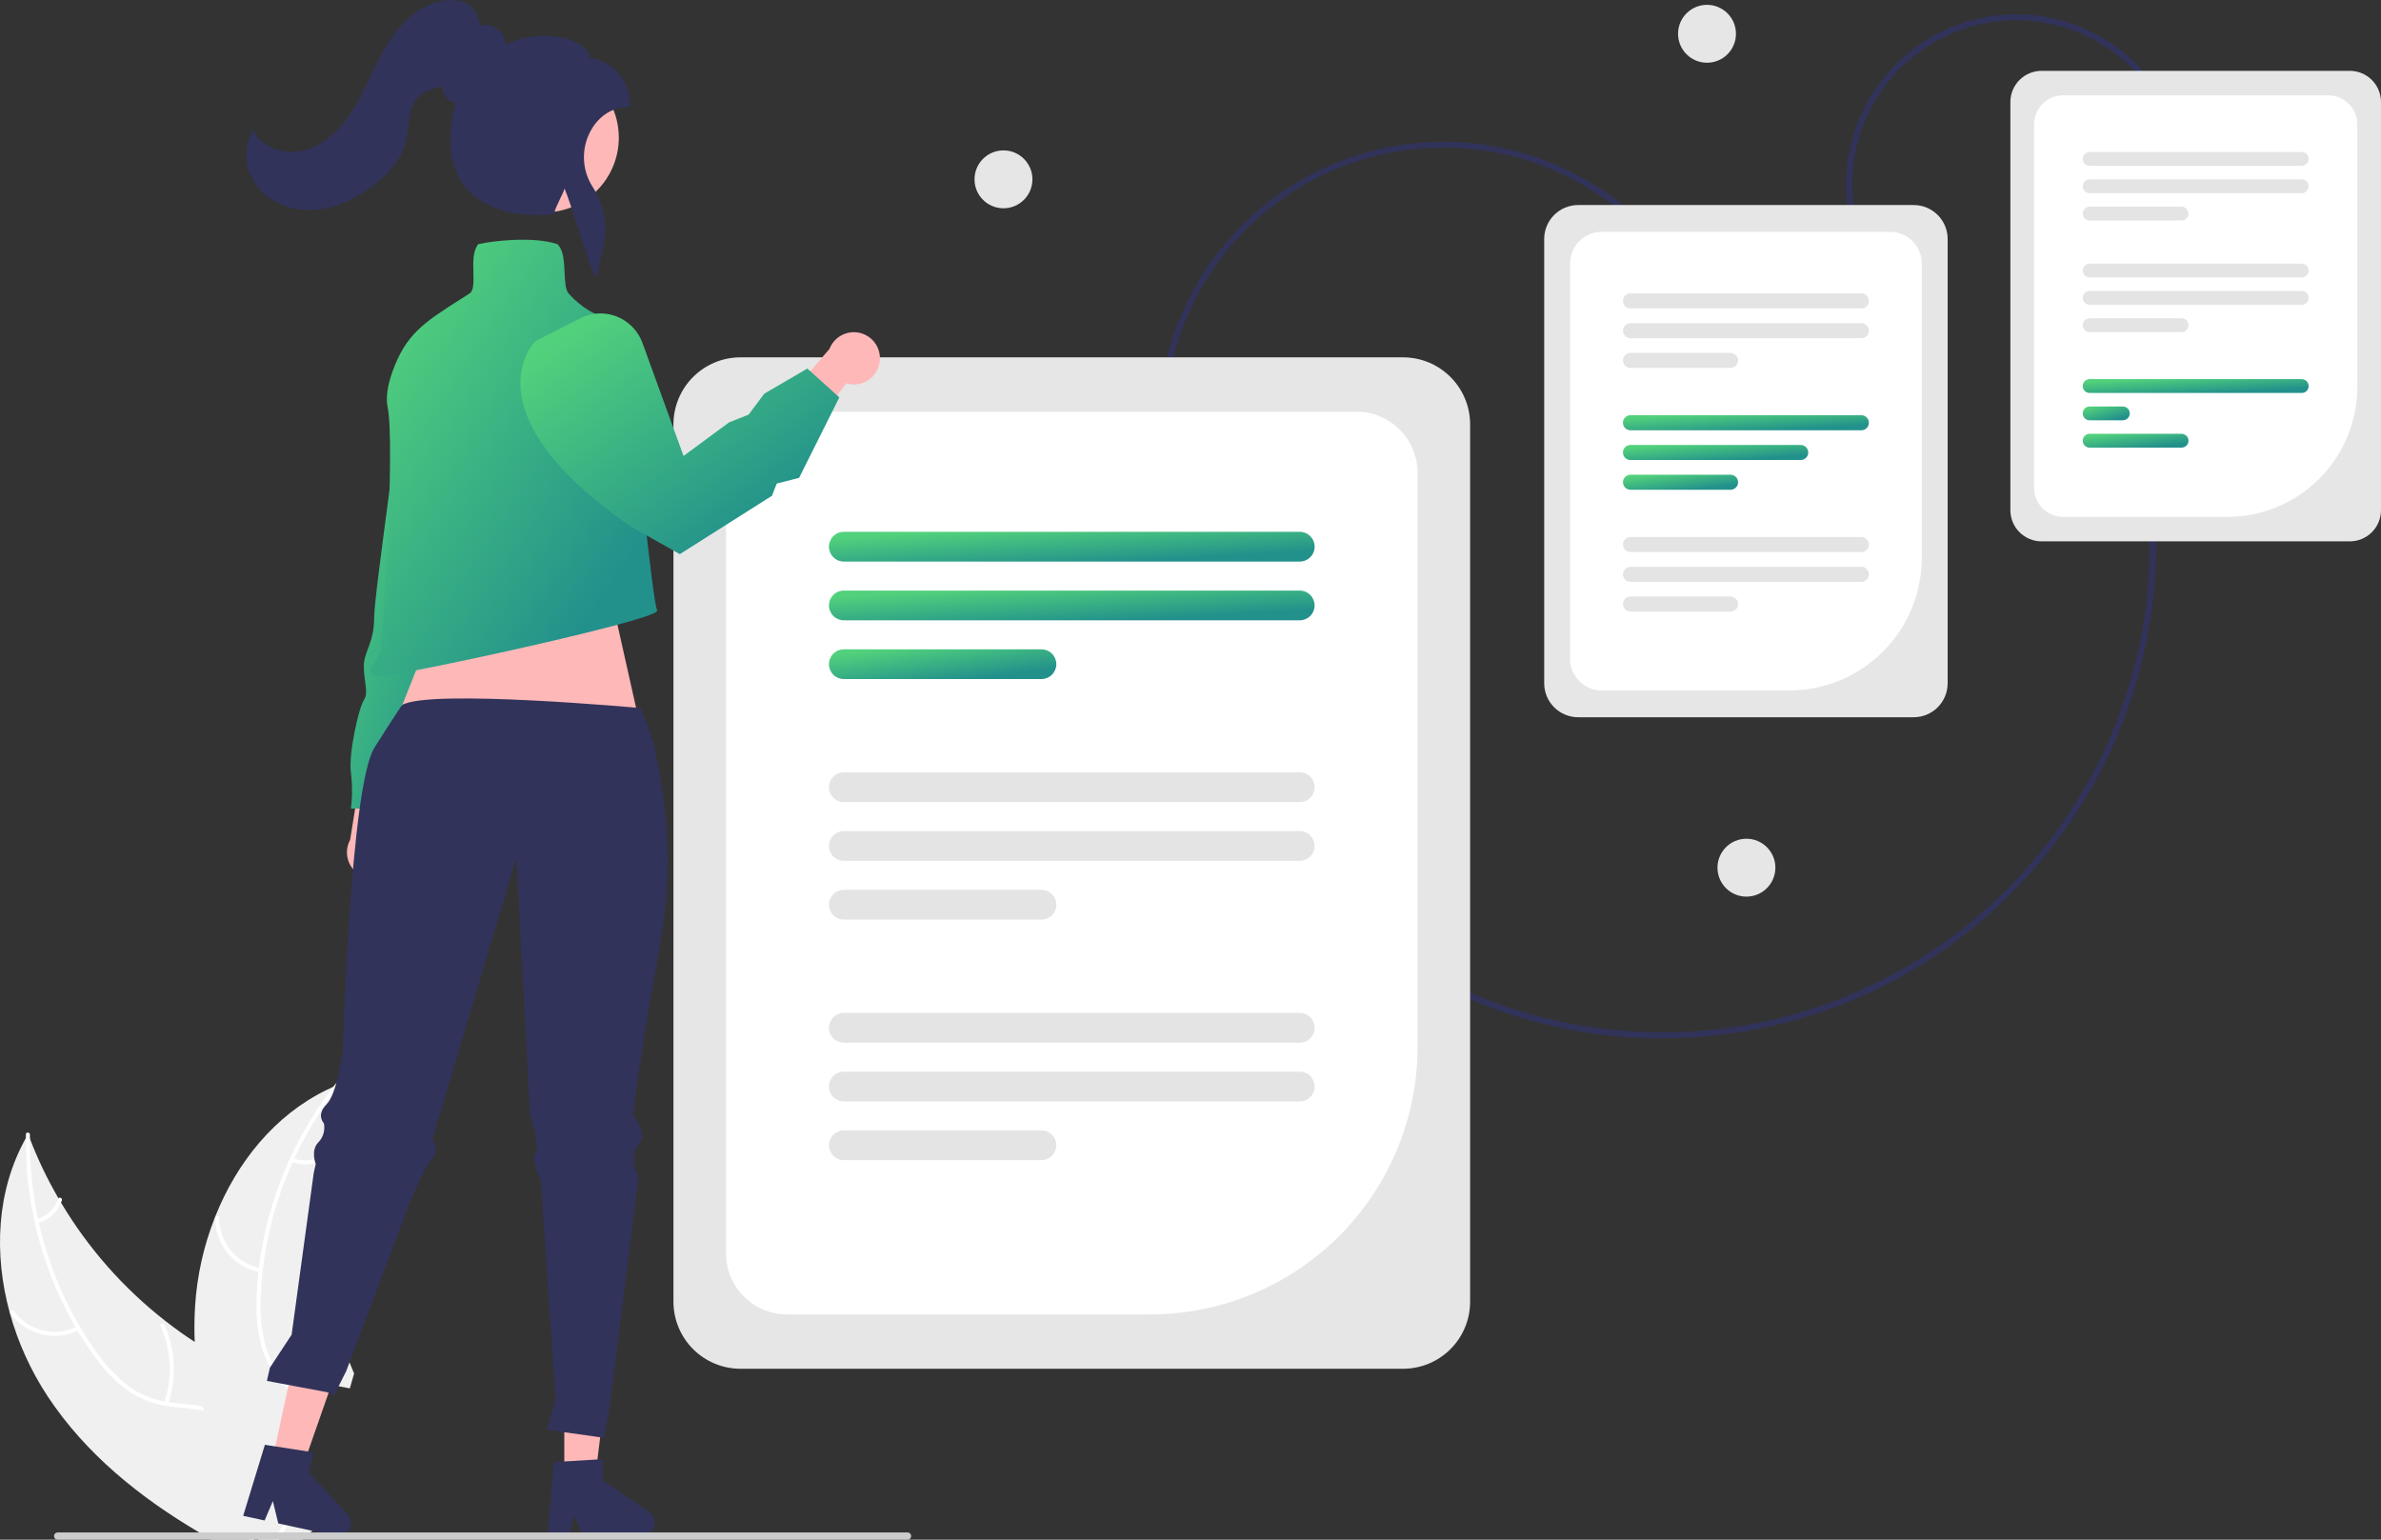 <svg xmlns="http://www.w3.org/2000/svg" width="600" height="388" viewBox="0 0 600 388" fill="none"><rect x="0" y="0" width="600" height="388" fill="#333333" stroke="none"/><g clip-path="url(#clip0_150_1262)"><path d="M418.77 261.669C357.045 261.671 303.34 215.627 295.406 152.825L296.923 152.633C304.758 214.66 357.809 260.136 418.771 260.14C423.951 260.14 429.125 259.814 434.263 259.163C501.5 250.669 549.29 189.06 540.796 121.826L542.312 121.634C550.912 189.704 502.527 252.08 434.455 260.679C429.253 261.337 424.014 261.668 418.77 261.669Z" fill="#31335A"></path><path d="M467.993 61.62C463.971 50.988 464.338 39.194 469.012 28.833C473.686 18.472 482.284 10.392 492.916 6.37C503.548 2.348 515.342 2.715 525.703 7.389C536.065 12.062 544.145 20.661 548.167 31.292L546.737 31.833C542.859 21.581 535.067 13.289 525.075 8.782C515.083 4.275 503.71 3.922 493.457 7.8C483.204 11.678 474.913 19.47 470.405 29.462C465.898 39.453 465.545 50.826 469.423 61.079L467.993 61.62Z" fill="#31335A"></path><path d="M592.146 136.423H514.457C512.375 136.421 510.378 135.593 508.906 134.121C507.434 132.648 506.606 130.652 506.604 128.57V25.704C506.606 23.622 507.434 21.625 508.906 20.153C510.378 18.681 512.375 17.853 514.457 17.851H592.146C594.228 17.853 596.224 18.681 597.697 20.153C599.169 21.625 599.997 23.622 599.999 25.704V128.57C599.997 130.652 599.169 132.648 597.696 134.121C596.224 135.593 594.228 136.421 592.146 136.423Z" fill="#E6E6E6"></path><path d="M561.281 130.26H519.92C517.97 130.258 516.1 129.483 514.721 128.104C513.342 126.725 512.567 124.856 512.564 122.906V31.368C512.567 29.418 513.342 27.549 514.721 26.17C516.1 24.791 517.97 24.016 519.92 24.014H586.687C588.637 24.016 590.506 24.791 591.885 26.17C593.264 27.549 594.04 29.418 594.042 31.368V97.5C594.032 106.186 590.577 114.513 584.435 120.654C578.294 126.796 569.966 130.25 561.281 130.26Z" fill="white"></path><path d="M580.025 69.918H526.579C526.117 69.918 525.673 69.734 525.346 69.408C525.02 69.081 524.836 68.637 524.836 68.175C524.836 67.713 525.02 67.269 525.346 66.943C525.673 66.616 526.117 66.432 526.579 66.432H580.025C580.488 66.432 580.931 66.616 581.258 66.943C581.585 67.269 581.768 67.713 581.768 68.175C581.768 68.637 581.585 69.081 581.258 69.408C580.931 69.734 580.488 69.918 580.025 69.918Z" fill="#E4E4E4"></path><path d="M580.028 76.806H526.581C526.12 76.805 525.677 76.621 525.351 76.294C525.025 75.967 524.842 75.524 524.842 75.063C524.842 74.601 525.025 74.158 525.351 73.831C525.677 73.505 526.12 73.32 526.581 73.32H580.028C580.49 73.32 580.933 73.503 581.26 73.83C581.587 74.157 581.771 74.6 581.771 75.063C581.771 75.525 581.587 75.968 581.26 76.295C580.933 76.622 580.49 76.806 580.028 76.806Z" fill="#E4E4E4"></path><path d="M549.747 83.693H526.579C526.117 83.693 525.673 83.51 525.346 83.183C525.02 82.856 524.836 82.412 524.836 81.95C524.836 81.488 525.02 81.044 525.346 80.718C525.673 80.391 526.117 80.207 526.579 80.207H549.747C550.209 80.207 550.653 80.391 550.979 80.718C551.306 81.044 551.49 81.488 551.49 81.95C551.49 82.412 551.306 82.856 550.979 83.183C550.653 83.51 550.209 83.693 549.747 83.693Z" fill="#E4E4E4"></path><path d="M580.025 41.791H526.579C526.117 41.791 525.673 41.608 525.346 41.281C525.02 40.954 524.836 40.511 524.836 40.048C524.836 39.586 525.02 39.143 525.346 38.816C525.673 38.489 526.117 38.305 526.579 38.305H580.025C580.488 38.305 580.931 38.489 581.258 38.816C581.585 39.143 581.768 39.586 581.768 40.048C581.768 40.511 581.585 40.954 581.258 41.281C580.931 41.608 580.488 41.791 580.025 41.791Z" fill="#E4E4E4"></path><path d="M580.026 48.679H526.579C526.117 48.679 525.673 48.495 525.346 48.169C525.02 47.842 524.836 47.398 524.836 46.936C524.836 46.474 525.02 46.03 525.346 45.703C525.673 45.377 526.117 45.193 526.579 45.193H580.026C580.488 45.193 580.931 45.377 581.258 45.703C581.585 46.03 581.769 46.474 581.769 46.936C581.769 47.398 581.585 47.842 581.258 48.169C580.931 48.495 580.488 48.679 580.026 48.679Z" fill="#E4E4E4"></path><path d="M549.749 55.566H526.581C526.12 55.566 525.677 55.382 525.351 55.055C525.025 54.728 524.842 54.285 524.842 53.823C524.842 53.362 525.025 52.919 525.351 52.592C525.677 52.265 526.12 52.081 526.581 52.08H549.749C550.211 52.081 550.653 52.265 550.979 52.592C551.305 52.919 551.489 53.362 551.489 53.823C551.489 54.285 551.305 54.728 550.979 55.055C550.653 55.382 550.211 55.566 549.749 55.566Z" fill="#E4E4E4"></path><path d="M580.025 99.029H526.579C526.117 99.029 525.673 98.846 525.346 98.519C525.02 98.192 524.836 97.749 524.836 97.286C524.836 96.824 525.02 96.381 525.346 96.054C525.673 95.727 526.117 95.543 526.579 95.543H580.025C580.488 95.543 580.931 95.727 581.258 96.054C581.585 96.381 581.768 96.824 581.768 97.286C581.768 97.749 581.585 98.192 581.258 98.519C580.931 98.846 580.488 99.029 580.025 99.029Z" fill="url(#paint0_linear_150_1262)"></path><path d="M534.942 105.917H526.581C526.12 105.916 525.677 105.732 525.351 105.405C525.025 105.078 524.842 104.635 524.842 104.174C524.842 103.712 525.025 103.269 525.351 102.942C525.677 102.615 526.12 102.431 526.581 102.43H534.942C535.404 102.43 535.847 102.614 536.174 102.941C536.501 103.268 536.685 103.711 536.685 104.174C536.685 104.636 536.501 105.079 536.174 105.406C535.847 105.733 535.404 105.917 534.942 105.917Z" fill="url(#paint1_linear_150_1262)"></path><path d="M549.747 112.804H526.579C526.117 112.804 525.673 112.621 525.346 112.294C525.02 111.967 524.836 111.524 524.836 111.061C524.836 110.599 525.02 110.156 525.346 109.829C525.673 109.502 526.117 109.318 526.579 109.318H549.747C550.209 109.318 550.653 109.502 550.979 109.829C551.306 110.156 551.49 110.599 551.49 111.061C551.49 111.524 551.306 111.967 550.979 112.294C550.653 112.621 550.209 112.804 549.747 112.804Z" fill="url(#paint2_linear_150_1262)"></path><path d="M296.566 132.975C289.833 115.153 290.454 95.387 298.292 78.023C306.13 60.659 320.543 47.118 338.362 40.378C356.181 33.638 375.948 34.249 393.316 42.079C410.685 49.908 424.232 64.314 430.981 82.13L429.552 82.671C426.286 74.03 421.351 66.117 415.027 59.383C408.702 52.65 401.114 47.229 392.694 43.429C384.274 39.629 375.188 37.525 365.955 37.237C356.722 36.95 347.522 38.484 338.882 41.752C330.242 45.02 322.331 49.959 315.599 56.285C308.868 62.611 303.45 70.202 299.653 78.623C295.856 87.044 293.755 96.131 293.471 105.364C293.186 114.597 294.724 123.795 297.995 132.434L296.566 132.975Z" fill="#31335A"></path><path d="M430.158 15.808C434.187 15.808 437.453 12.542 437.453 8.513C437.453 4.485 434.187 1.219 430.158 1.219C426.129 1.219 422.863 4.485 422.863 8.513C422.863 12.542 426.129 15.808 430.158 15.808Z" fill="#E6E6E6"></path><path d="M440.092 225.949C444.12 225.949 447.386 222.683 447.386 218.654C447.386 214.626 444.12 211.36 440.092 211.36C436.063 211.36 432.797 214.626 432.797 218.654C432.797 222.683 436.063 225.949 440.092 225.949Z" fill="#E6E6E6"></path><path d="M252.869 52.487C256.898 52.487 260.164 49.221 260.164 45.192C260.164 41.164 256.898 37.898 252.869 37.898C248.84 37.898 245.574 41.164 245.574 45.192C245.574 49.221 248.84 52.487 252.869 52.487Z" fill="#E6E6E6"></path><path d="M353.582 344.928H186.586C182.11 344.923 177.82 343.143 174.655 339.978C171.49 336.814 169.71 332.523 169.705 328.048V106.931C169.71 102.456 171.49 98.165 174.655 95.001C177.82 91.836 182.11 90.056 186.586 90.051H353.582C358.058 90.056 362.348 91.836 365.513 95.001C368.678 98.165 370.458 102.456 370.463 106.931V328.048C370.458 332.523 368.678 336.814 365.513 339.978C362.348 343.143 358.058 344.923 353.582 344.928Z" fill="#E6E6E6"></path><path d="M289.846 331.241H198.325C194.25 331.236 190.343 329.615 187.462 326.734C184.581 323.852 182.96 319.946 182.955 315.871V119.107C182.96 115.033 184.581 111.126 187.462 108.244C190.344 105.363 194.25 103.742 198.325 103.738H341.845C345.92 103.742 349.826 105.363 352.708 108.244C355.589 111.126 357.21 115.033 357.215 119.107V263.873C357.195 281.734 350.09 298.858 337.461 311.487C324.831 324.117 307.707 331.221 289.846 331.241Z" fill="white"></path><path d="M327.528 141.513H212.643C212.15 141.514 211.662 141.417 211.207 141.229C210.752 141.041 210.338 140.765 209.99 140.417C209.641 140.069 209.365 139.656 209.176 139.201C208.988 138.746 208.891 138.259 208.891 137.766C208.891 137.274 208.988 136.786 209.176 136.331C209.365 135.876 209.641 135.463 209.99 135.115C210.338 134.767 210.752 134.491 211.207 134.303C211.662 134.115 212.15 134.019 212.643 134.02H327.528C328.02 134.019 328.508 134.115 328.963 134.303C329.419 134.491 329.832 134.767 330.181 135.115C330.529 135.463 330.806 135.876 330.994 136.331C331.183 136.786 331.28 137.274 331.28 137.766C331.28 138.259 331.183 138.746 330.994 139.201C330.806 139.656 330.529 140.069 330.181 140.417C329.832 140.765 329.419 141.041 328.963 141.229C328.508 141.417 328.02 141.514 327.528 141.513Z" fill="url(#paint3_linear_150_1262)"></path><path d="M327.529 156.318H212.643C211.65 156.318 210.697 155.923 209.994 155.22C209.291 154.518 208.896 153.565 208.896 152.571C208.896 151.577 209.291 150.624 209.994 149.921C210.697 149.219 211.65 148.824 212.643 148.824H327.529C328.522 148.824 329.475 149.219 330.178 149.921C330.881 150.624 331.276 151.577 331.276 152.571C331.276 153.565 330.881 154.518 330.178 155.22C329.475 155.923 328.522 156.318 327.529 156.318Z" fill="url(#paint4_linear_150_1262)"></path><path d="M262.443 171.123H212.643C211.65 171.123 210.697 170.728 209.994 170.025C209.291 169.323 208.896 168.37 208.896 167.376C208.896 166.382 209.291 165.429 209.994 164.726C210.697 164.024 211.65 163.629 212.643 163.629H262.443C263.437 163.629 264.39 164.024 265.093 164.726C265.796 165.429 266.19 166.382 266.19 167.376C266.19 168.37 265.796 169.323 265.093 170.025C264.39 170.728 263.437 171.123 262.443 171.123Z" fill="url(#paint5_linear_150_1262)"></path><path d="M327.528 202.13H212.643C212.15 202.131 211.662 202.034 211.207 201.846C210.752 201.658 210.338 201.383 209.99 201.035C209.641 200.687 209.365 200.273 209.176 199.818C208.988 199.364 208.891 198.876 208.891 198.383C208.891 197.891 208.988 197.403 209.176 196.948C209.365 196.493 209.641 196.08 209.99 195.732C210.338 195.384 210.752 195.108 211.207 194.92C211.662 194.732 212.15 194.636 212.643 194.637H327.528C328.02 194.636 328.508 194.732 328.963 194.92C329.419 195.108 329.832 195.384 330.181 195.732C330.529 196.08 330.806 196.493 330.994 196.948C331.183 197.403 331.28 197.891 331.28 198.383C331.28 198.876 331.183 199.364 330.994 199.818C330.806 200.273 330.529 200.687 330.181 201.035C329.832 201.383 329.419 201.658 328.963 201.846C328.508 202.034 328.02 202.131 327.528 202.13Z" fill="#E4E4E4"></path><path d="M327.529 216.935H212.643C211.65 216.935 210.697 216.54 209.994 215.837C209.291 215.135 208.896 214.182 208.896 213.188C208.896 212.194 209.291 211.241 209.994 210.539C210.697 209.836 211.65 209.441 212.643 209.441H327.529C328.522 209.441 329.475 209.836 330.178 210.539C330.881 211.241 331.276 212.194 331.276 213.188C331.276 214.182 330.881 215.135 330.178 215.837C329.475 216.54 328.522 216.935 327.529 216.935Z" fill="#E4E4E4"></path><path d="M262.443 231.74H212.643C211.65 231.74 210.697 231.345 209.994 230.643C209.291 229.94 208.896 228.987 208.896 227.993C208.896 226.999 209.291 226.046 209.994 225.344C210.697 224.641 211.65 224.246 212.643 224.246H262.443C263.437 224.246 264.39 224.641 265.093 225.344C265.796 226.046 266.19 226.999 266.19 227.993C266.19 228.987 265.796 229.94 265.093 230.643C264.39 231.345 263.437 231.74 262.443 231.74Z" fill="#E4E4E4"></path><path d="M327.528 262.747H212.643C212.15 262.748 211.662 262.651 211.207 262.463C210.752 262.275 210.338 262 209.99 261.652C209.641 261.304 209.365 260.89 209.176 260.435C208.988 259.98 208.891 259.493 208.891 259C208.891 258.508 208.988 258.02 209.176 257.565C209.365 257.11 209.641 256.697 209.99 256.349C210.338 256.001 210.752 255.725 211.207 255.537C211.662 255.349 212.15 255.253 212.643 255.254H327.528C328.02 255.253 328.508 255.349 328.963 255.537C329.419 255.725 329.832 256.001 330.181 256.349C330.529 256.697 330.806 257.11 330.994 257.565C331.183 258.02 331.28 258.508 331.28 259C331.28 259.493 331.183 259.98 330.994 260.435C330.806 260.89 330.529 261.304 330.181 261.652C329.832 262 329.419 262.275 328.963 262.463C328.508 262.651 328.02 262.748 327.528 262.747Z" fill="#E4E4E4"></path><path d="M327.529 277.552H212.643C211.65 277.552 210.697 277.158 209.994 276.455C209.291 275.752 208.896 274.799 208.896 273.805C208.896 272.812 209.291 271.859 209.994 271.156C210.697 270.453 211.65 270.059 212.643 270.059H327.529C328.522 270.059 329.475 270.453 330.178 271.156C330.881 271.859 331.276 272.812 331.276 273.805C331.276 274.799 330.881 275.752 330.178 276.455C329.475 277.158 328.522 277.552 327.529 277.552Z" fill="#E4E4E4"></path><path d="M262.442 292.357H212.642C211.649 292.356 210.698 291.96 209.996 291.258C209.294 290.555 208.9 289.603 208.9 288.61C208.9 287.618 209.294 286.665 209.996 285.963C210.698 285.26 211.649 284.865 212.642 284.864H262.442C263.435 284.865 264.386 285.26 265.088 285.963C265.79 286.665 266.184 287.618 266.184 288.61C266.184 289.603 265.79 290.555 265.088 291.258C264.386 291.96 263.435 292.356 262.442 292.357Z" fill="#E4E4E4"></path><path d="M482.25 180.744H397.68C395.413 180.742 393.24 179.84 391.638 178.238C390.035 176.635 389.133 174.462 389.131 172.196V60.218C389.133 57.951 390.035 55.778 391.638 54.176C393.24 52.573 395.413 51.672 397.68 51.669H482.25C484.517 51.672 486.689 52.573 488.292 54.176C489.895 55.778 490.796 57.951 490.799 60.218V172.196C490.796 174.462 489.895 176.635 488.292 178.238C486.689 179.84 484.517 180.742 482.25 180.744Z" fill="#E6E6E6"></path><path d="M450.9 174.001H403.625C401.511 173.999 399.485 173.158 397.99 171.663C396.495 170.169 395.655 168.143 395.652 166.029V66.384C395.655 64.27 396.495 62.244 397.99 60.749C399.485 59.255 401.511 58.414 403.625 58.412H476.306C478.42 58.414 480.446 59.255 481.941 60.749C483.435 62.244 484.276 64.27 484.278 66.384V140.624C484.268 149.473 480.749 157.957 474.491 164.214C468.233 170.471 459.749 173.991 450.9 174.001Z" fill="white"></path><path d="M469.054 77.731H410.874C410.371 77.731 409.888 77.531 409.532 77.175C409.177 76.819 408.977 76.336 408.977 75.833C408.977 75.33 409.177 74.847 409.532 74.492C409.888 74.136 410.371 73.936 410.874 73.936H469.054C469.558 73.936 470.04 74.136 470.396 74.492C470.752 74.847 470.952 75.33 470.952 75.833C470.952 76.336 470.752 76.819 470.396 77.175C470.04 77.531 469.558 77.731 469.054 77.731Z" fill="#E4E4E4"></path><path d="M469.056 85.228H410.876C410.374 85.227 409.892 85.027 409.537 84.671C409.182 84.315 408.982 83.833 408.982 83.331C408.982 82.828 409.182 82.346 409.537 81.99C409.892 81.635 410.374 81.434 410.876 81.433H469.056C469.559 81.434 470.041 81.635 470.396 81.99C470.751 82.346 470.95 82.828 470.95 83.331C470.95 83.833 470.751 84.315 470.396 84.671C470.041 85.027 469.559 85.227 469.056 85.228Z" fill="#E4E4E4"></path><path d="M436.096 92.725H410.876C410.374 92.724 409.892 92.524 409.537 92.168C409.182 91.813 408.982 91.331 408.982 90.828C408.982 90.325 409.182 89.843 409.537 89.487C409.892 89.132 410.374 88.931 410.876 88.93H436.096C436.599 88.931 437.08 89.132 437.435 89.487C437.79 89.843 437.99 90.325 437.99 90.828C437.99 91.331 437.79 91.813 437.435 92.168C437.08 92.524 436.599 92.724 436.096 92.725Z" fill="#E4E4E4"></path><path d="M469.054 108.428H410.874C410.371 108.428 409.888 108.228 409.532 107.872C409.177 107.517 408.977 107.034 408.977 106.531C408.977 106.027 409.177 105.545 409.532 105.189C409.888 104.833 410.371 104.633 410.874 104.633H469.054C469.558 104.633 470.04 104.833 470.396 105.189C470.752 105.545 470.952 106.027 470.952 106.531C470.952 107.034 470.752 107.517 470.396 107.872C470.04 108.228 469.558 108.428 469.054 108.428Z" fill="url(#paint6_linear_150_1262)"></path><path d="M453.771 115.926H410.874C410.371 115.926 409.888 115.726 409.532 115.37C409.176 115.014 408.977 114.532 408.977 114.028C408.977 113.525 409.176 113.042 409.532 112.687C409.888 112.331 410.371 112.131 410.874 112.131H453.771C454.274 112.131 454.757 112.331 455.113 112.687C455.469 113.042 455.669 113.525 455.669 114.028C455.669 114.532 455.469 115.014 455.113 115.37C454.757 115.726 454.274 115.926 453.771 115.926Z" fill="url(#paint7_linear_150_1262)"></path><path d="M436.096 123.423H410.876C410.374 123.422 409.892 123.222 409.537 122.866C409.182 122.51 408.982 122.028 408.982 121.526C408.982 121.023 409.182 120.541 409.537 120.185C409.892 119.83 410.374 119.629 410.876 119.628H436.096C436.599 119.629 437.08 119.83 437.435 120.185C437.79 120.541 437.99 121.023 437.99 121.526C437.99 122.028 437.79 122.51 437.435 122.866C437.08 123.222 436.599 123.422 436.096 123.423Z" fill="url(#paint8_linear_150_1262)"></path><path d="M469.054 139.126H410.874C410.371 139.126 409.888 138.926 409.532 138.57C409.177 138.214 408.977 137.732 408.977 137.229C408.977 136.725 409.177 136.243 409.532 135.887C409.888 135.531 410.371 135.331 410.874 135.331H469.054C469.558 135.331 470.04 135.531 470.396 135.887C470.752 136.243 470.952 136.725 470.952 137.229C470.952 137.732 470.752 138.214 470.396 138.57C470.04 138.926 469.558 139.126 469.054 139.126Z" fill="#E4E4E4"></path><path d="M469.054 146.623H410.874C410.371 146.623 409.888 146.423 409.532 146.068C409.176 145.712 408.977 145.229 408.977 144.726C408.977 144.223 409.176 143.74 409.532 143.384C409.888 143.028 410.371 142.828 410.874 142.828H469.054C469.558 142.828 470.04 143.028 470.396 143.384C470.752 143.74 470.952 144.223 470.952 144.726C470.952 145.229 470.752 145.712 470.396 146.068C470.04 146.423 469.558 146.623 469.054 146.623Z" fill="#E4E4E4"></path><path d="M436.096 154.121H410.876C410.374 154.12 409.892 153.92 409.537 153.564C409.182 153.208 408.982 152.726 408.982 152.224C408.982 151.721 409.182 151.239 409.537 150.883C409.892 150.528 410.374 150.327 410.876 150.326H436.096C436.599 150.327 437.08 150.528 437.435 150.883C437.79 151.239 437.99 151.721 437.99 152.224C437.99 152.726 437.79 153.208 437.435 153.564C437.08 153.92 436.599 154.12 436.096 154.121Z" fill="#E4E4E4"></path><path d="M98.882 219.215C99.529 218.511 100.015 217.673 100.303 216.76C100.592 215.848 100.677 214.883 100.553 213.935C100.428 212.986 100.097 212.076 99.583 211.269C99.069 210.462 98.384 209.777 97.576 209.263L102.941 186.628L91.587 190.777L88.233 211.635C87.46 213.049 87.232 214.697 87.593 216.267C87.954 217.837 88.878 219.221 90.19 220.155C91.503 221.089 93.113 221.51 94.715 221.337C96.317 221.163 97.799 220.409 98.882 219.215Z" fill="#FFB8B8"></path><path d="M126.186 124.364L121.629 136.081C121.629 136.081 123.582 147.798 120.327 150.402C117.072 153.006 118.374 153.006 118.374 154.959C118.262 156.36 117.856 157.721 117.183 158.955C116.51 160.189 115.585 161.267 114.468 162.12C111.864 164.072 100.147 203.781 100.147 203.781H88.429C88.808 200.755 88.808 197.693 88.429 194.667C87.778 190.111 90.382 178.393 91.684 176.441C92.986 174.488 91.684 171.884 91.684 167.978C91.684 164.072 94.288 162.119 94.288 155.61C94.288 149.1 102.099 98.326 101.448 92.467C100.797 86.608 107.958 81.401 107.958 81.401H114.468L126.186 124.364Z" fill="url(#paint9_linear_150_1262)"></path><path d="M153.757 149.216L164.588 197.549L95.184 193.231L114.056 145.764L153.757 149.216Z" fill="#FFB8B8"></path><path d="M2.472 330.872C4.538 338.342 7.764 345.44 12.032 351.909C21.569 366.329 35.217 377.355 50.217 386.181C51.257 386.8 52.311 387.404 53.366 388H63.888L64.255 387.159V387.152L64.683 386.181L64.736 386.067L64.759 386.181L65.18 388H70.345C70.773 387.396 71.194 386.793 71.606 386.181C72.21 385.287 72.791 384.386 73.341 383.469C74.312 381.865 75.18 380.201 75.939 378.486C76.031 378.295 76.107 378.104 76.184 377.913L75.84 377.539L77.269 371.288L74.395 370.814L77.544 361.102C77.429 360.743 77.299 360.384 77.162 360.024C75.396 355.554 72.08 352.215 68.144 349.41C64.094 346.514 59.38 344.191 55.047 341.777C53.014 340.638 51.012 339.438 49.063 338.17V338.162C46.572 336.55 44.155 334.825 41.811 332.989C41.771 332.963 41.733 332.935 41.697 332.905C41.664 332.882 41.634 332.856 41.605 332.828C31.099 324.621 22.209 314.534 15.386 303.08L15.383 303.079L15.381 303.078L15.379 303.075L15.379 303.072C15.149 302.706 14.935 302.339 14.722 301.964V301.957C11.928 297.152 9.523 292.13 7.531 286.941V286.934C7.378 286.552 7.24 286.169 7.095 285.787C6.896 286.124 6.705 286.46 6.522 286.796L6.519 286.797L6.516 286.798L6.515 286.801L6.514 286.804C-0.898 300.062 -1.601 316.032 2.472 330.872Z" fill="#F0F0F0"></path><path d="M6.517 286.804C6.443 293.879 7.178 300.94 8.71 307.848C9.398 311.01 10.255 314.132 11.278 317.202C13.262 323.207 15.856 328.994 19.018 334.471C19.194 334.769 19.363 335.06 19.546 335.35V335.358C20.898 337.637 22.364 339.845 23.94 341.975C26.325 345.368 29.271 348.33 32.651 350.732C35.413 352.557 38.535 353.764 41.806 354.27C42.417 354.385 43.044 354.469 43.678 354.546C46.208 354.844 48.821 354.958 51.328 355.493C52.597 355.744 53.833 356.141 55.011 356.678C59.046 358.55 61.315 362.47 62.309 366.657C62.485 367.391 62.622 368.132 62.729 368.873C63.562 374.566 62.645 380.481 63.119 386.181C63.172 386.785 63.241 387.396 63.325 388H63.891L64.257 387.159V387.152C64.219 386.831 64.189 386.51 64.158 386.181C63.975 383.38 63.952 380.572 64.089 377.768C64.12 376.507 64.143 375.239 64.127 373.97C64.112 372.954 64.074 371.938 63.998 370.929V370.921C63.944 370.295 63.883 369.676 63.799 369.057C63.556 367.162 63.089 365.302 62.408 363.517C61.743 361.677 60.697 359.999 59.338 358.593C57.979 357.186 56.337 356.083 54.522 355.356C53.413 354.94 52.27 354.62 51.106 354.4C48.546 353.911 45.902 353.789 43.327 353.468C43.052 353.438 42.777 353.399 42.509 353.353C42.165 353.3 41.829 353.239 41.493 353.178C38.123 352.58 34.941 351.2 32.2 349.151C28.944 346.572 26.113 343.499 23.81 340.042C22.557 338.246 21.364 336.412 20.257 334.525C20.257 334.524 20.256 334.523 20.256 334.522C20.256 334.521 20.255 334.52 20.254 334.519C20.254 334.519 20.253 334.518 20.252 334.518C20.251 334.517 20.25 334.517 20.249 334.517C20.195 334.425 20.142 334.341 20.088 334.25L20.081 334.234C15.328 326.112 11.858 317.305 9.795 308.123C9.726 307.787 9.65 307.451 9.573 307.115C8.155 300.485 7.471 293.72 7.533 286.941V286.934C7.533 286.613 7.541 286.299 7.548 285.978C7.564 285.321 6.547 285.176 6.532 285.833C6.524 286.154 6.517 286.475 6.524 286.796C6.523 286.796 6.522 286.796 6.522 286.797C6.521 286.797 6.52 286.798 6.519 286.798C6.518 286.799 6.518 286.8 6.517 286.801C6.517 286.802 6.517 286.803 6.517 286.804Z" fill="white"></path><path d="M19.98 335.143C17.068 336.622 13.726 337.017 10.549 336.259C7.372 335.501 4.568 333.639 2.638 331.004C2.249 330.47 3.061 329.841 3.451 330.376C5.243 332.832 7.855 334.567 10.815 335.267C13.775 335.967 16.887 335.586 19.59 334.192C20.178 333.89 20.565 334.842 19.98 335.143Z" fill="white"></path><path d="M41.392 353.482C43.52 347.154 43.184 340.256 40.452 334.165C40.181 333.561 41.132 333.172 41.403 333.775C44.234 340.119 44.568 347.298 42.34 353.878C42.127 354.505 41.18 354.106 41.392 353.482Z" fill="white"></path><path d="M9.279 307.209C10.525 306.871 11.667 306.229 12.604 305.341C13.541 304.453 14.242 303.346 14.645 302.12C14.85 301.491 15.796 301.891 15.593 302.516C15.141 303.869 14.365 305.091 13.332 306.074C12.3 307.058 11.042 307.773 9.669 308.159C9.542 308.206 9.403 308.203 9.278 308.151C9.154 308.099 9.054 308.002 8.999 307.879C8.948 307.753 8.948 307.611 9.001 307.486C9.053 307.361 9.153 307.261 9.279 307.209Z" fill="white"></path><path d="M49.065 338.162V338.17C49.302 343.626 49.985 349.054 51.106 354.4V354.408C51.167 354.775 51.251 355.134 51.327 355.493C53.172 363.76 55.757 371.844 59.053 379.648C59.962 381.848 60.915 384.026 61.911 386.181C62.186 386.792 62.469 387.396 62.759 388H63.89L64.257 387.159V387.152L64.685 386.181L64.739 386.066L64.761 386.181L65.182 388H76.109L78.234 386.181L81.329 383.529L77.003 378.807L76.293 378.028L76.186 377.913L75.842 377.539L77.271 371.288L74.398 370.814L77.546 361.102L79.036 356.509L79.41 355.355L81.588 348.638L88.16 349.869L89.23 346.124C87.26 341.558 85.621 336.857 84.324 332.056C84.317 332.018 84.301 331.988 84.294 331.949C80.822 319.018 79.78 305.555 81.222 292.244V292.237C81.268 291.809 81.321 291.373 81.382 290.953V290.938C82.037 285.421 83.141 279.967 84.683 274.631C84.79 274.226 84.913 273.828 85.027 273.431C84.676 273.584 84.332 273.729 83.98 273.882L83.973 273.889H83.957C83.4 274.134 82.842 274.394 82.299 274.669C69.263 281.004 59.672 292.894 54.224 306.603C54.208 306.641 54.193 306.671 54.178 306.71C51.335 313.896 49.641 321.485 49.157 329.199C48.974 332.183 48.943 335.174 49.065 338.162Z" fill="#F0F0F0"></path><path d="M68.894 388H70.102C70.484 387.381 70.897 386.778 71.309 386.182C71.967 385.257 72.644 384.353 73.342 383.469C73.946 382.705 74.549 381.948 75.153 381.192C75.78 380.405 76.399 379.618 77.002 378.808L76.292 378.028C76.177 378.181 76.063 378.334 75.94 378.487C73.984 381.062 71.867 383.538 70.056 386.182C69.651 386.778 69.261 387.381 68.894 388Z" fill="white"></path><path d="M85.281 273.858C85.082 274.11 84.876 274.37 84.685 274.63C83.195 276.563 81.786 278.558 80.459 280.613C78.096 284.24 75.996 288.032 74.178 291.961C74.032 292.266 73.887 292.58 73.75 292.893C69.858 301.477 67.321 310.613 66.23 319.974C66.215 320.066 66.207 320.15 66.2 320.242C65.948 322.427 65.785 324.621 65.711 326.821C65.467 330.966 65.877 335.122 66.926 339.139C67.079 339.667 67.247 340.186 67.43 340.691C67.89 341.927 68.466 343.116 69.15 344.244C69.641 345.067 70.187 345.856 70.785 346.605C71.144 347.064 71.518 347.514 71.916 347.95C72.145 348.202 72.382 348.454 72.619 348.706C72.817 348.898 73.008 349.096 73.207 349.287C75.27 351.289 77.548 353.146 79.412 355.355L79.038 356.508C77.242 354.231 74.927 352.344 72.84 350.357C71.531 349.126 70.339 347.775 69.279 346.322C69.142 346.124 68.997 345.925 68.867 345.719C68.159 344.684 67.547 343.587 67.04 342.44C66.781 341.867 66.544 341.279 66.33 340.668C65.081 336.717 64.513 332.582 64.649 328.441C64.673 325.788 64.831 323.139 65.122 320.502C65.153 320.158 65.191 319.822 65.237 319.478C66.012 313.201 67.425 307.021 69.455 301.031C72.024 293.433 75.558 286.196 79.97 279.497C81.231 277.579 82.568 275.707 83.982 273.881C84.165 273.629 84.356 273.384 84.555 273.132C84.96 272.613 85.686 273.338 85.281 273.858Z" fill="white"></path><path d="M65.601 320.598C62.385 320.026 59.478 318.329 57.398 315.811C55.318 313.294 54.2 310.118 54.245 306.853C54.248 306.72 54.303 306.593 54.398 306.499C54.492 306.406 54.62 306.352 54.753 306.351C54.886 306.349 55.015 306.399 55.112 306.49C55.209 306.582 55.266 306.707 55.273 306.84C55.225 309.881 56.266 312.839 58.208 315.179C60.15 317.52 62.864 319.09 65.862 319.605C66.513 319.717 66.248 320.71 65.601 320.598Z" fill="white"></path><path d="M71.654 348.133C77.163 344.361 81.048 338.652 82.534 332.143C82.681 331.498 83.674 331.76 83.527 332.404C81.968 339.174 77.913 345.107 72.171 349.02C71.624 349.392 71.109 348.503 71.654 348.133Z" fill="white"></path><path d="M73.873 291.85C75.071 292.331 76.37 292.506 77.652 292.361C78.935 292.216 80.161 291.754 81.221 291.018C81.764 290.639 82.278 291.528 81.739 291.905C80.564 292.713 79.209 293.221 77.792 293.385C76.376 293.548 74.94 293.363 73.612 292.844C73.483 292.805 73.373 292.719 73.305 292.602C73.237 292.486 73.216 292.348 73.246 292.216C73.281 292.085 73.367 291.973 73.484 291.904C73.602 291.836 73.741 291.816 73.873 291.85Z" fill="white"></path><path d="M142.201 372.288L149.997 372.287L153.706 342.217H142.199L142.201 372.288Z" fill="#FFB8B8"></path><path d="M139.56 368.442L151.884 367.707V372.987L163.601 381.079C164.18 381.478 164.616 382.052 164.845 382.717C165.074 383.382 165.085 384.103 164.876 384.774C164.667 385.446 164.248 386.033 163.682 386.449C163.115 386.866 162.43 387.091 161.727 387.091H147.054L144.525 381.868L143.538 387.091H138.006L139.56 368.442Z" fill="#31335A"></path><path d="M68.516 368.409L76.135 370.061L86.134 341.461L74.89 339.022L68.516 368.409Z" fill="#FFB8B8"></path><path d="M66.752 364.091L78.952 365.985L77.832 371.145L87.567 381.537C88.048 382.05 88.352 382.704 88.436 383.402C88.519 384.101 88.376 384.807 88.029 385.419C87.683 386.031 87.149 386.516 86.507 386.803C85.865 387.09 85.148 387.165 84.461 387.015L70.122 383.905L68.758 378.265L66.686 383.159L61.279 381.987L66.752 364.091Z" fill="#31335A"></path><path d="M13.605 387.09C13.605 387.21 13.628 387.328 13.674 387.439C13.72 387.549 13.787 387.65 13.871 387.734C13.956 387.819 14.056 387.886 14.166 387.931C14.277 387.977 14.395 388 14.515 388H228.704C228.945 388 229.176 387.904 229.347 387.734C229.518 387.563 229.613 387.332 229.613 387.09C229.613 386.849 229.518 386.618 229.347 386.448C229.176 386.277 228.945 386.181 228.704 386.181H14.515C14.395 386.181 14.277 386.204 14.166 386.25C14.056 386.295 13.956 386.362 13.871 386.447C13.787 386.531 13.72 386.632 13.674 386.742C13.628 386.853 13.605 386.971 13.605 387.09Z" fill="#CCCCCC"></path><path d="M166.359 237.965C160.888 268.034 159.52 281.017 159.52 281.017C159.52 281.017 163.624 285.8 160.888 288.536C158.152 291.272 160.888 296.735 160.888 296.735L153.726 353.923L152.198 362.329L137.856 360.305L139.971 352.395L136.289 297.423C136.289 297.423 133.553 291.952 134.921 290.584C136.289 289.216 133.553 281.017 133.553 281.017L130.138 216.095L108.947 287.168C108.947 287.168 111.003 289.904 108.947 291.952C106.899 294 102.803 304.255 102.803 304.255L87.243 345.518L84.187 351.631L82.56 350.86L75.408 349.515L74.093 349.271L71.755 348.827L70.25 348.545L69.738 348.453L67.262 347.987L68.011 344.663L73.488 336.348L79.061 295.566L79.305 294.474L79.565 293.32C79.565 293.32 78.197 289.904 80.245 287.848C80.844 287.222 81.282 286.459 81.52 285.626C81.758 284.792 81.79 283.913 81.613 283.065C81.546 282.993 81.484 282.917 81.429 282.836C81.188 282.503 81.021 282.123 80.94 281.72C80.757 280.864 80.917 279.664 82.3 278.281C82.69 277.867 83.017 277.399 83.271 276.89C85.35 272.955 86.397 264.618 86.397 264.618C86.397 264.618 88.246 198.588 94.298 188.501C94.619 187.974 101.044 177.852 101.38 177.645C108.212 173.55 161.531 178.443 161.531 178.443C161.531 178.443 164.754 187.103 164.9 188.005C165.687 193.071 170.998 212.457 166.359 237.965Z" fill="#31335A"></path><path d="M221.688 91.162C221.568 92.112 221.241 93.023 220.731 93.833C220.22 94.642 219.538 95.33 218.734 95.847C217.929 96.365 217.02 96.7 216.072 96.828C215.123 96.957 214.158 96.876 213.245 96.591L199.423 115.301L195.26 103.952L209.024 87.924C209.604 86.421 210.715 85.183 212.148 84.445C213.58 83.707 215.233 83.519 216.794 83.918C218.355 84.318 219.715 85.275 220.617 86.611C221.519 87.945 221.9 89.565 221.688 91.162Z" fill="#FFB8B8"></path><path d="M95.568 170.416C94.301 170.416 93.582 170.168 93.303 169.635C92.894 168.853 93.603 167.831 94.425 166.648C95.035 165.875 95.516 165.009 95.849 164.083C96.34 162.117 99.657 112.467 97.673 102.546C97.214 100.251 97.609 97.309 98.847 93.801C102.228 84.222 106.843 81.279 116.036 75.415C116.783 74.939 117.56 74.441 118.368 73.923C119.413 73.251 119.355 71.025 119.293 68.666C119.225 66.046 119.154 63.335 120.438 61.641L120.521 61.531L120.656 61.499C123.762 60.782 134.207 59.449 140.392 61.509L140.478 61.538L140.542 61.602C142.011 63.071 142.145 65.917 142.275 68.669C142.381 70.929 142.481 73.062 143.312 73.989C149.668 81.073 156.876 80.935 156.949 80.934L157.306 80.923L157.342 81.279C160.106 109.398 164.563 151.839 165.51 153.509C165.559 153.585 165.587 153.674 165.59 153.765C165.592 153.856 165.57 153.946 165.525 154.025C164.135 156.623 100.344 170.416 95.568 170.416Z" fill="url(#paint10_linear_150_1262)"></path><path d="M137.082 53.54C147.493 53.54 155.933 45.101 155.933 34.69C155.933 24.28 147.493 15.841 137.082 15.841C126.672 15.841 118.232 24.28 118.232 34.69C118.232 45.101 126.672 53.54 137.082 53.54Z" fill="#FFB8B8"></path><path d="M149.676 69.147C148.783 67.871 144.251 52.284 142.265 47.499C142.062 48.528 139.785 52.514 139.731 53.575L139.711 53.968L139.321 54.018C138.734 54.093 124.87 55.776 117.655 47.595C113.38 42.749 112.411 35.48 114.77 25.986C114.341 25.902 113.93 25.744 113.555 25.519C112.931 25.087 112.409 24.524 112.025 23.87C111.641 23.215 111.404 22.485 111.331 21.73L110.932 21.837C108.897 22.386 106.603 23.112 105.12 24.788C103.47 26.652 103.177 29.186 102.865 31.867C102.744 33.147 102.542 34.419 102.261 35.673C101.255 39.729 98.425 43.527 93.849 46.963C89.242 50.423 84.545 52.402 79.888 52.845C74.387 53.37 69.082 51.563 65.702 48.015C61.932 44.059 60.946 37.973 63.357 33.544L63.745 32.831L64.171 33.522C66.316 37.004 71.005 38.885 75.573 38.094C79.49 37.417 83.374 34.93 86.507 31.091C89.368 27.587 91.342 23.449 93.25 19.447C95.191 15.378 97.198 11.17 100.089 7.6C103.349 3.572 107.419 0.942 111.547 0.193C114.554 -0.35 117.237 0.266 118.909 1.886C120.091 3.104 120.79 4.709 120.879 6.404C121.907 6.174 122.979 6.235 123.974 6.582C124.934 6.972 125.771 7.615 126.395 8.442C127.019 9.269 127.408 10.25 127.52 11.28C133.577 8.094 141.595 8.613 145.741 11.003C147.477 12.004 148.474 13.265 148.651 14.672C153.549 14.945 158.816 19.716 158.816 26.475V26.945H158.346C154.469 26.945 150.931 29.175 148.879 32.908C147.675 35.084 147.079 37.544 147.154 40.03C147.228 42.516 147.972 44.936 149.305 47.035C150.756 49.262 151.747 51.757 152.219 54.372C152.691 56.988 152.635 59.672 152.054 62.265L150.285 70.015L149.676 69.147Z" fill="#31335A"></path><path d="M171.314 139.642L158.888 132.653C137.221 117.635 131.883 105.708 131.216 98.344C130.504 90.487 134.69 86.189 134.869 86.011L134.966 85.94L146.167 80.217C147.59 79.49 149.151 79.074 150.746 78.996C152.342 78.919 153.936 79.181 155.423 79.766C156.91 80.351 158.255 81.245 159.37 82.39C160.485 83.534 161.344 84.902 161.89 86.404L172.251 114.897L183.738 106.425L188.636 104.495L192.589 99.209L203.446 92.877L211.511 100.136L201.368 120.42L195.733 121.855L194.538 124.934L194.432 125.001L171.314 139.642Z" fill="url(#paint11_linear_150_1262)"></path></g><defs><linearGradient id="paint0_linear_150_1262" x1="526.868" y1="96.197" x2="527.151" y2="100.995" gradientUnits="userSpaceOnUse"><stop stop-color="#52D17C"></stop><stop offset="1" stop-color="#22918B"></stop></linearGradient><linearGradient id="paint1_linear_150_1262" x1="525.265" y1="103.084" x2="526.528" y2="107.542" gradientUnits="userSpaceOnUse"><stop stop-color="#52D17C"></stop><stop offset="1" stop-color="#22918B"></stop></linearGradient><linearGradient id="paint2_linear_150_1262" x1="525.787" y1="109.972" x2="526.384" y2="114.712" gradientUnits="userSpaceOnUse"><stop stop-color="#52D17C"></stop><stop offset="1" stop-color="#22918B"></stop></linearGradient><linearGradient id="paint3_linear_150_1262" x1="213.26" y1="135.425" x2="213.868" y2="145.739" gradientUnits="userSpaceOnUse"><stop stop-color="#52D17C"></stop><stop offset="1" stop-color="#22918B"></stop></linearGradient><linearGradient id="paint4_linear_150_1262" x1="213.265" y1="150.229" x2="213.873" y2="160.544" gradientUnits="userSpaceOnUse"><stop stop-color="#52D17C"></stop><stop offset="1" stop-color="#22918B"></stop></linearGradient><linearGradient id="paint5_linear_150_1262" x1="210.942" y1="165.034" x2="212.225" y2="175.224" gradientUnits="userSpaceOnUse"><stop stop-color="#52D17C"></stop><stop offset="1" stop-color="#22918B"></stop></linearGradient><linearGradient id="paint6_linear_150_1262" x1="411.189" y1="105.345" x2="411.497" y2="110.568" gradientUnits="userSpaceOnUse"><stop stop-color="#52D17C"></stop><stop offset="1" stop-color="#22918B"></stop></linearGradient><linearGradient id="paint7_linear_150_1262" x1="410.643" y1="112.842" x2="411.051" y2="118.053" gradientUnits="userSpaceOnUse"><stop stop-color="#52D17C"></stop><stop offset="1" stop-color="#22918B"></stop></linearGradient><linearGradient id="paint8_linear_150_1262" x1="410.018" y1="120.34" x2="410.668" y2="125.5" gradientUnits="userSpaceOnUse"><stop stop-color="#52D17C"></stop><stop offset="1" stop-color="#22918B"></stop></linearGradient><linearGradient id="paint9_linear_150_1262" x1="89.678" y1="104.347" x2="138.921" y2="120.173" gradientUnits="userSpaceOnUse"><stop stop-color="#52D17C"></stop><stop offset="1" stop-color="#22918B"></stop></linearGradient><linearGradient id="paint10_linear_150_1262" x1="95.769" y1="81.035" x2="166.569" y2="129.449" gradientUnits="userSpaceOnUse"><stop stop-color="#52D17C"></stop><stop offset="1" stop-color="#22918B"></stop></linearGradient><linearGradient id="paint11_linear_150_1262" x1="134.004" y1="90.357" x2="173.846" y2="145.203" gradientUnits="userSpaceOnUse"><stop stop-color="#52D17C"></stop><stop offset="1" stop-color="#22918B"></stop></linearGradient><clipPath id="clip0_150_1262"><rect width="600" height="388" fill="white"></rect></clipPath></defs></svg>